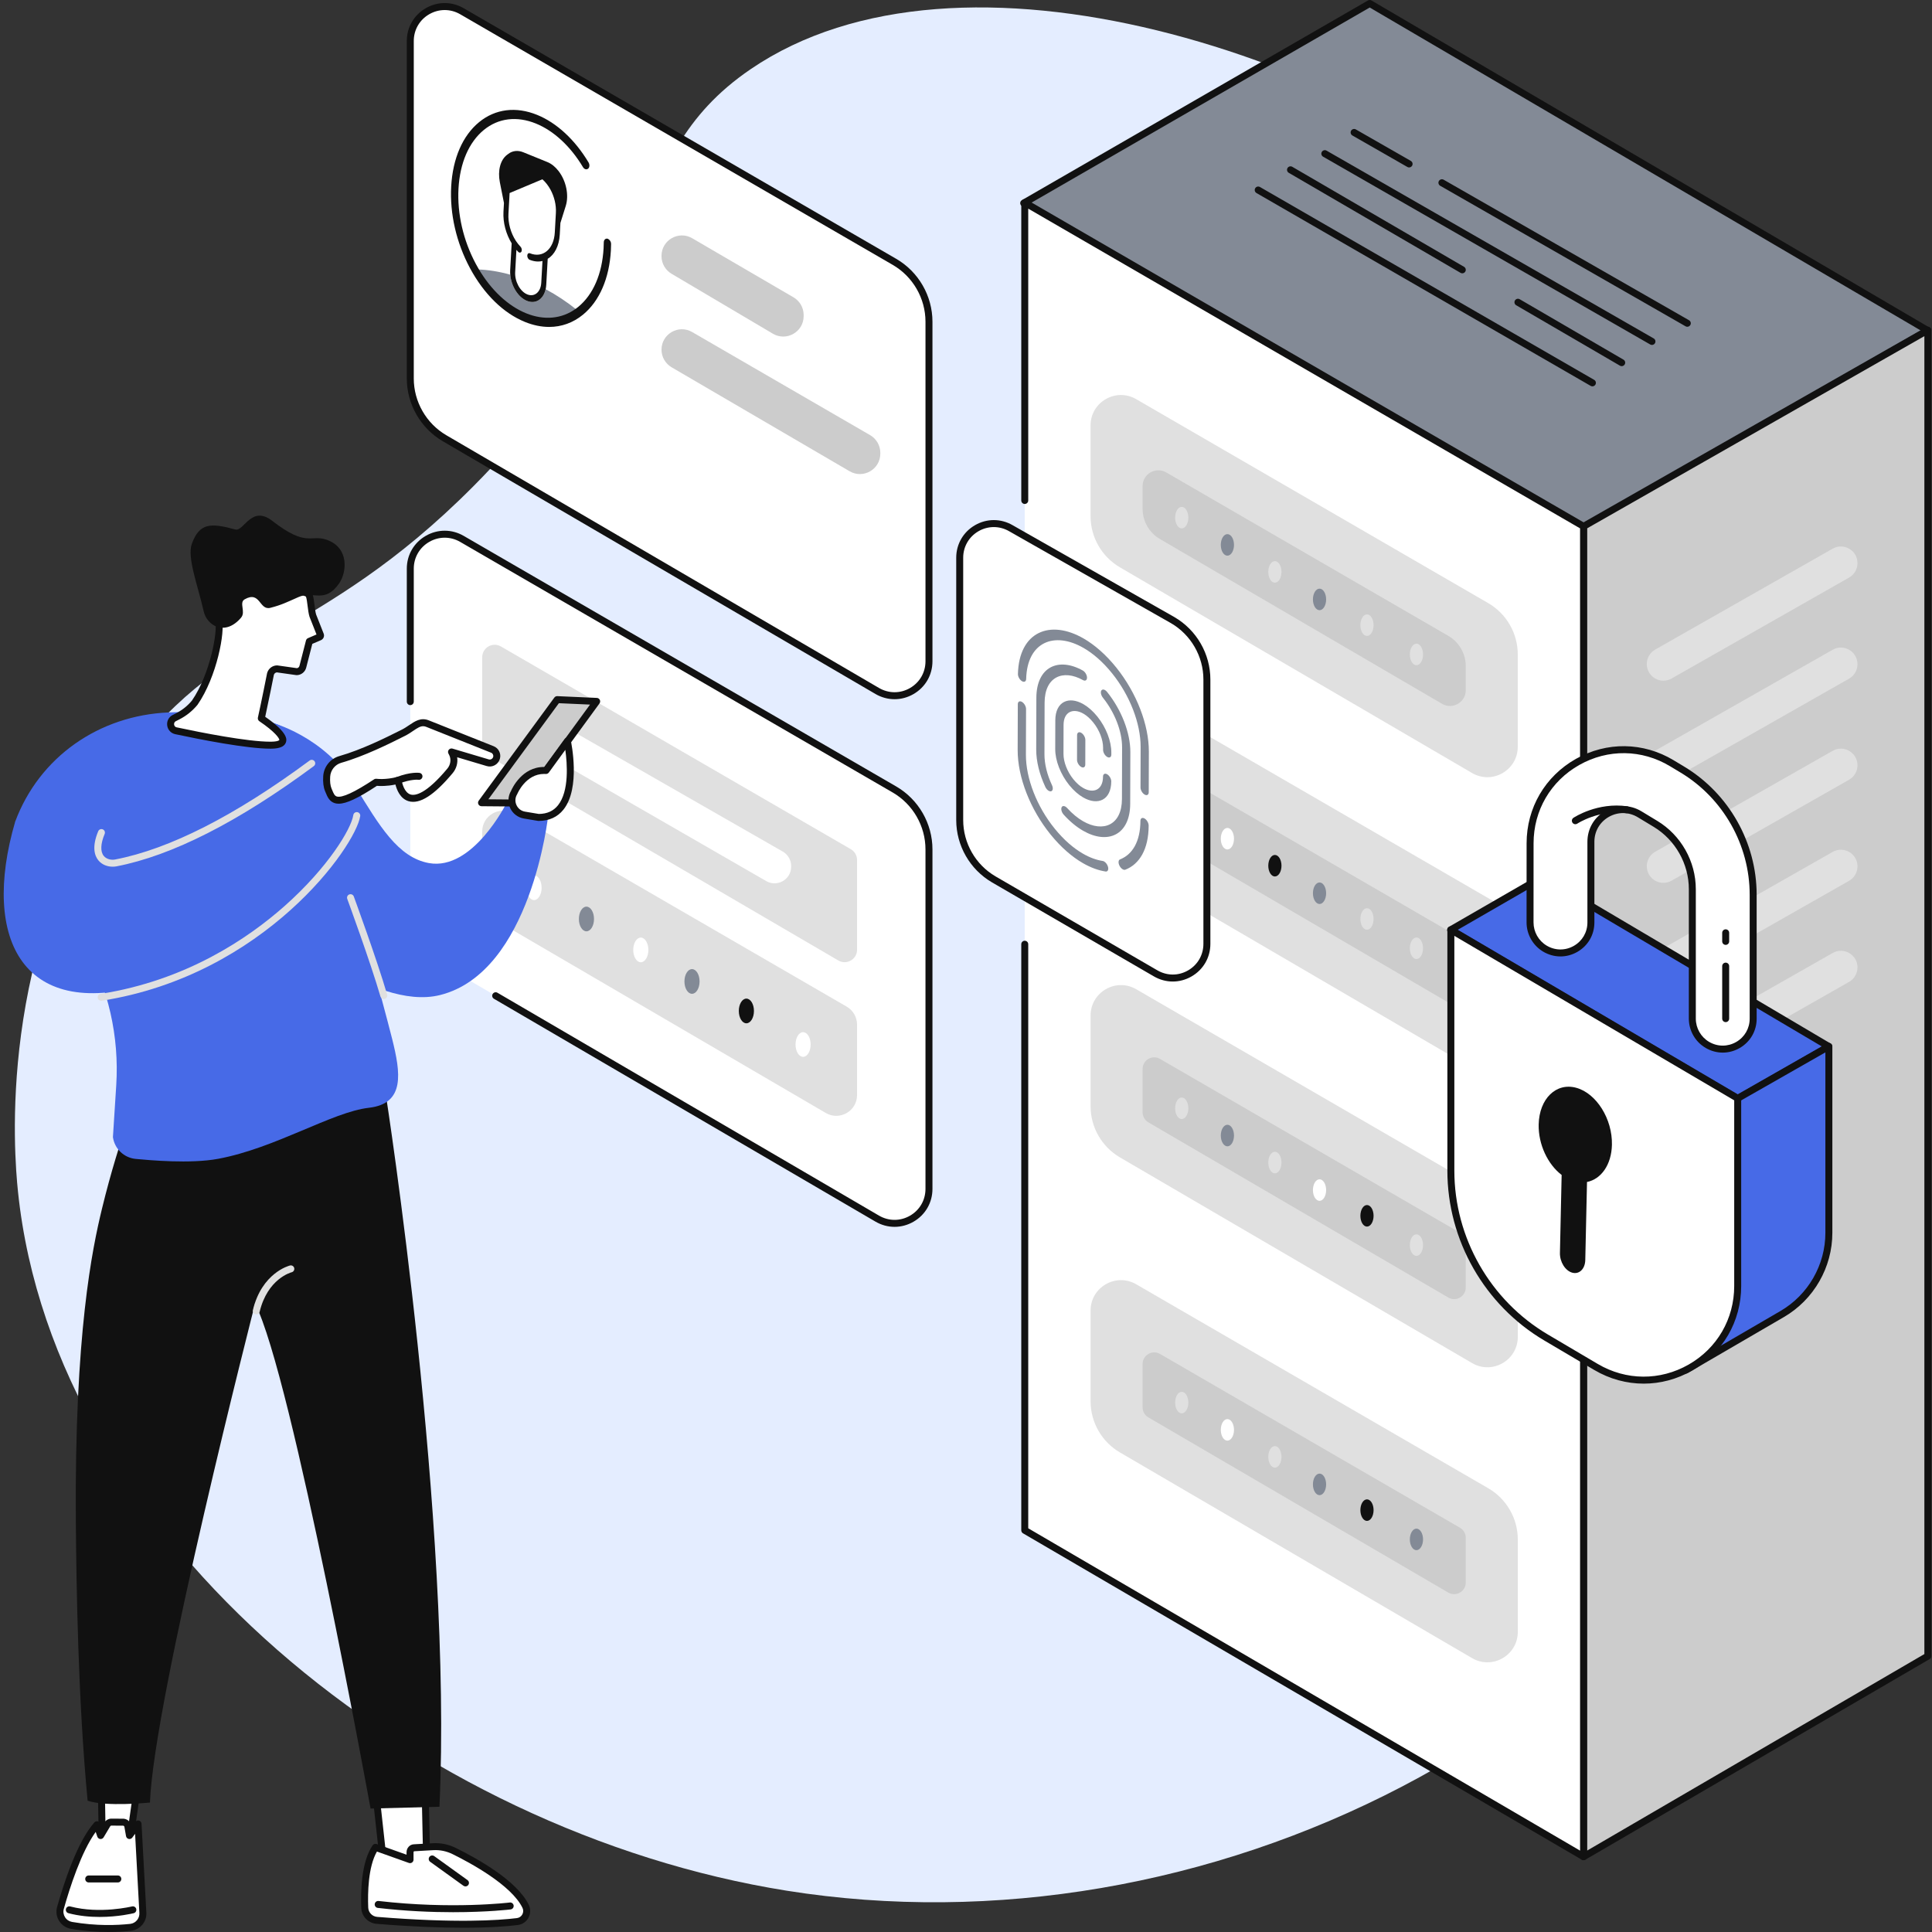 <?xml version="1.0" encoding="UTF-8"?> <svg xmlns="http://www.w3.org/2000/svg" width="260" height="260" viewBox="0 0 260 260" fill="none"><rect x="0" y="0" width="260" height="260" fill="#333333" stroke="none"/><g clip-path="url(#clip0_616_561)"><path d="M63.743 65.401C90.417 38.556 82.78 21.731 101.032 9.301C129.116 -9.824 181.53 6.631 212.453 32.937C250.327 65.156 269.868 123.987 247.608 177.208C223.902 233.886 161.53 263.31 105.874 254.442C56.173 246.524 7.316 207.354 2.421 160.375C1.89 155.282 -0.452 127.755 15.976 104.023C29.555 84.409 42.599 86.682 63.743 65.401Z" fill="#E4EDFF"></path><path d="M259.427 44.486L213.101 71.007L137.758 27.335L184.328 0.469L259.427 44.486Z" fill="#838A96"></path><path d="M138.7 27.337L213.108 70.465L258.495 44.481L184.33 1.012L138.7 27.337ZM213.106 71.476C213.025 71.476 212.942 71.455 212.87 71.414L137.527 27.742C137.382 27.657 137.293 27.503 137.293 27.335C137.293 27.167 137.382 27.013 137.527 26.93L184.098 0.063C184.243 -0.021 184.424 -0.021 184.569 0.065L259.668 44.082C259.813 44.167 259.9 44.321 259.9 44.489C259.9 44.657 259.809 44.812 259.664 44.895L213.338 71.414C213.266 71.455 213.185 71.476 213.106 71.476Z" fill="#111111"></path><path d="M213.113 249.866V70.834L259.448 44.429V222.866L213.113 249.866Z" fill="#CCCCCC"></path><path d="M213.578 71.108V249.05L258.974 222.596V45.236L213.578 71.108ZM213.111 250.336C213.03 250.336 212.949 250.315 212.876 250.274C212.729 250.19 212.641 250.035 212.641 249.867V70.835C212.641 70.665 212.731 70.511 212.878 70.426L259.211 44.022C259.356 43.939 259.535 43.939 259.68 44.024C259.825 44.106 259.913 44.263 259.913 44.428V222.866C259.913 223.034 259.825 223.188 259.68 223.272L213.346 250.273C213.273 250.315 213.192 250.336 213.111 250.336Z" fill="#111111"></path><path d="M213.109 249.866V70.832L137.906 27.261V205.94L213.109 249.866Z" fill="white"></path><path d="M213.109 250.337C213.026 250.337 212.945 250.315 212.871 250.273L137.669 206.346C137.526 206.262 137.438 206.107 137.438 205.94V127.07C137.438 126.81 137.647 126.6 137.906 126.6C138.166 126.6 138.376 126.81 138.376 127.07V205.671L212.639 249.049V71.105L138.376 28.078V67.353C138.376 67.611 138.166 67.821 137.906 67.821C137.647 67.821 137.438 67.611 137.438 67.353V27.263C137.438 27.095 137.528 26.94 137.673 26.857C137.817 26.773 137.997 26.773 138.141 26.857L213.343 70.428C213.488 70.513 213.577 70.668 213.577 70.835V249.867C213.577 250.036 213.488 250.19 213.341 250.274C213.269 250.315 213.188 250.337 213.109 250.337Z" fill="#111111"></path><path d="M204.254 100.495V88.069C204.254 85.222 202.737 82.59 200.275 81.164L152.902 53.716C150.174 52.137 146.762 54.104 146.762 57.256V69.459C146.762 72.295 148.266 74.919 150.716 76.35L198.1 104.028C200.827 105.62 204.254 103.654 204.254 100.495Z" fill="#E0E0E0"></path><path d="M153.766 65.413V68.475C153.766 70.148 154.652 71.696 156.097 72.539L194.064 94.716C195.478 95.541 197.254 94.522 197.254 92.884V89.643C197.254 87.964 196.36 86.412 194.906 85.57L156.948 63.578C155.535 62.759 153.766 63.779 153.766 65.413Z" fill="#CCCCCC"></path><path d="M158.145 69.66C158.145 68.859 158.542 68.211 159.032 68.211C159.523 68.211 159.921 68.859 159.921 69.66C159.921 70.461 159.523 71.111 159.032 71.111C158.542 71.111 158.145 70.461 158.145 69.66Z" fill="#E0E0E0"></path><path d="M164.289 73.331C164.289 72.529 164.686 71.881 165.177 71.881C165.667 71.881 166.066 72.529 166.066 73.331C166.066 74.131 165.667 74.78 165.177 74.78C164.686 74.78 164.289 74.131 164.289 73.331Z" fill="#838A96"></path><path d="M170.68 76.963C170.68 76.162 171.076 75.514 171.569 75.514C172.059 75.514 172.457 76.162 172.457 76.963C172.457 77.763 172.059 78.413 171.569 78.413C171.076 78.413 170.68 77.763 170.68 76.963Z" fill="#E0E0E0"></path><path d="M176.688 80.667C176.688 79.867 177.087 79.218 177.577 79.218C178.068 79.218 178.465 79.867 178.465 80.667C178.465 81.468 178.068 82.117 177.577 82.117C177.087 82.117 176.688 81.468 176.688 80.667Z" fill="#838A96"></path><path d="M183.074 84.132C183.074 83.33 183.471 82.682 183.963 82.682C184.452 82.682 184.85 83.33 184.85 84.132C184.85 84.932 184.452 85.581 183.963 85.581C183.471 85.581 183.074 84.932 183.074 84.132Z" fill="#E0E0E0"></path><path d="M189.73 88.073C189.73 87.272 190.128 86.622 190.618 86.622C191.11 86.622 191.507 87.272 191.507 88.073C191.507 88.873 191.11 89.522 190.618 89.522C190.128 89.522 189.73 88.873 189.73 88.073Z" fill="#E0E0E0"></path><path d="M204.258 140.2V125.531C204.258 124.072 203.481 122.724 202.219 121.992L152.906 93.421C150.179 91.842 146.766 93.809 146.766 96.96V111.396C146.766 112.85 147.536 114.194 148.793 114.929L198.105 143.733C200.832 145.324 204.258 143.358 204.258 140.2Z" fill="#E0E0E0"></path><path d="M153.766 104.152V109.985C153.766 110.539 154.059 111.054 154.54 111.334L194.901 134.909C195.943 135.518 197.254 134.768 197.254 133.559V127.536C197.254 126.979 196.957 126.462 196.475 126.182L156.113 102.799C155.07 102.194 153.766 102.946 153.766 104.152Z" fill="#CCCCCC"></path><path d="M164.289 112.869C164.289 112.069 164.687 111.42 165.178 111.42C165.668 111.42 166.066 112.069 166.066 112.869C166.066 113.67 165.668 114.319 165.178 114.319C164.687 114.319 164.289 113.67 164.289 112.869Z" fill="white"></path><path d="M170.68 116.504C170.68 115.703 171.077 115.054 171.568 115.054C172.06 115.054 172.457 115.703 172.457 116.504C172.457 117.304 172.06 117.953 171.568 117.953C171.077 117.953 170.68 117.304 170.68 116.504Z" fill="#111111"></path><path d="M176.688 120.206C176.688 119.405 177.087 118.757 177.577 118.757C178.068 118.757 178.465 119.405 178.465 120.206C178.465 121.007 178.068 121.656 177.577 121.656C177.087 121.656 176.688 121.007 176.688 120.206Z" fill="#838A96"></path><path d="M183.074 123.671C183.074 122.871 183.471 122.221 183.963 122.221C184.452 122.221 184.85 122.871 184.85 123.671C184.85 124.472 184.452 125.12 183.963 125.12C183.471 125.12 183.074 124.472 183.074 123.671Z" fill="#E0E0E0"></path><path d="M189.73 127.612C189.73 126.812 190.128 126.162 190.618 126.162C191.11 126.162 191.507 126.812 191.507 127.612C191.507 128.412 191.11 129.062 190.618 129.062C190.128 129.062 189.73 128.412 189.73 127.612Z" fill="#E0E0E0"></path><path d="M204.258 179.906V167.479C204.258 164.632 202.741 162 200.278 160.573L152.906 133.126C150.179 131.546 146.766 133.514 146.766 136.665V148.868C146.766 151.705 148.269 154.328 150.721 155.759L198.105 183.437C200.832 185.03 204.258 183.064 204.258 179.906Z" fill="#E0E0E0"></path><path d="M153.766 143.857V149.689C153.766 150.245 154.059 150.76 154.54 151.039L194.901 174.614C195.943 175.225 197.254 174.472 197.254 173.264V167.242C197.254 166.684 196.957 166.167 196.475 165.888L156.113 142.504C155.07 141.899 153.766 142.653 153.766 143.857Z" fill="#CCCCCC"></path><path d="M158.145 149.147C158.145 148.347 158.542 147.698 159.033 147.698C159.524 147.698 159.922 148.347 159.922 149.147C159.922 149.948 159.524 150.598 159.033 150.598C158.542 150.598 158.145 149.948 158.145 149.147Z" fill="#E0E0E0"></path><path d="M164.289 152.816C164.289 152.016 164.687 151.366 165.178 151.366C165.668 151.366 166.066 152.016 166.066 152.816C166.066 153.616 165.668 154.267 165.178 154.267C164.687 154.267 164.289 153.616 164.289 152.816Z" fill="#838A96"></path><path d="M170.68 156.452C170.68 155.651 171.077 155.002 171.568 155.002C172.06 155.002 172.457 155.651 172.457 156.452C172.457 157.252 172.06 157.901 171.568 157.901C171.077 157.901 170.68 157.252 170.68 156.452Z" fill="#E0E0E0"></path><path d="M176.688 160.154C176.688 159.353 177.087 158.704 177.577 158.704C178.068 158.704 178.465 159.353 178.465 160.154C178.465 160.955 178.068 161.603 177.577 161.603C177.087 161.603 176.688 160.955 176.688 160.154Z" fill="white"></path><path d="M183.074 163.617C183.074 162.818 183.471 162.168 183.963 162.168C184.452 162.168 184.85 162.818 184.85 163.617C184.85 164.419 184.452 165.069 183.963 165.069C183.471 165.069 183.074 164.419 183.074 163.617Z" fill="#111111"></path><path d="M189.73 167.559C189.73 166.758 190.128 166.11 190.618 166.11C191.11 166.11 191.507 166.758 191.507 167.559C191.507 168.36 191.11 169.009 190.618 169.009C190.128 169.009 189.73 168.36 189.73 167.559Z" fill="#E0E0E0"></path><path d="M204.258 219.612V207.184C204.258 204.338 202.741 201.706 200.278 200.279L152.906 172.832C150.179 171.252 146.766 173.22 146.766 176.37V188.574C146.766 191.41 148.269 194.034 150.721 195.465L198.105 223.142C200.832 224.735 204.258 222.769 204.258 219.612Z" fill="#E0E0E0"></path><path d="M153.766 183.562V189.394C153.766 189.951 154.059 190.465 154.54 190.744L194.901 214.321C195.943 214.93 197.254 214.177 197.254 212.969V206.947C197.254 206.389 196.957 205.874 196.475 205.594L156.113 182.209C155.07 181.605 153.766 182.357 153.766 183.562Z" fill="#CCCCCC"></path><path d="M158.145 188.756C158.145 187.955 158.542 187.306 159.033 187.306C159.524 187.306 159.922 187.955 159.922 188.756C159.922 189.557 159.524 190.205 159.033 190.205C158.542 190.205 158.145 189.557 158.145 188.756Z" fill="#E0E0E0"></path><path d="M164.289 192.424C164.289 191.624 164.687 190.975 165.178 190.975C165.668 190.975 166.066 191.624 166.066 192.424C166.066 193.225 165.668 193.874 165.178 193.874C164.687 193.874 164.289 193.225 164.289 192.424Z" fill="white"></path><path d="M170.68 196.059C170.68 195.258 171.077 194.609 171.568 194.609C172.06 194.609 172.457 195.258 172.457 196.059C172.457 196.859 172.06 197.508 171.568 197.508C171.077 197.508 170.68 196.859 170.68 196.059Z" fill="#E0E0E0"></path><path d="M176.688 199.761C176.688 198.96 177.087 198.312 177.577 198.312C178.068 198.312 178.465 198.96 178.465 199.761C178.465 200.562 178.068 201.211 177.577 201.211C177.087 201.211 176.688 200.562 176.688 199.761Z" fill="#838A96"></path><path d="M183.074 203.226C183.074 202.426 183.471 201.777 183.963 201.777C184.452 201.777 184.85 202.426 184.85 203.226C184.85 204.027 184.452 204.676 183.963 204.676C183.471 204.676 183.074 204.027 183.074 203.226Z" fill="#111111"></path><path d="M189.73 207.166C189.73 206.365 190.128 205.717 190.618 205.717C191.11 205.717 191.507 206.365 191.507 207.166C191.507 207.967 191.11 208.616 190.618 208.616C190.128 208.616 189.73 207.967 189.73 207.166Z" fill="#838A96"></path><path d="M246.632 128.249L222.746 141.831C222.047 142.229 221.617 142.97 221.617 143.775V143.778C221.617 145.491 223.468 146.569 224.957 145.72L248.844 132.136C249.541 131.739 249.973 130.996 249.973 130.193C249.973 128.478 248.122 127.402 246.632 128.249Z" fill="#E0E0E0"></path><path d="M246.632 114.646L222.746 128.228C222.047 128.626 221.617 129.367 221.617 130.172V130.174C221.617 131.889 223.468 132.965 224.957 132.118L248.844 118.534C249.541 118.135 249.973 117.394 249.973 116.589C249.973 114.877 248.122 113.799 246.632 114.646Z" fill="#E0E0E0"></path><path d="M246.632 101.044L222.746 114.626C222.047 115.023 221.617 115.766 221.617 116.569V116.571C221.617 118.286 223.468 119.363 224.957 118.514L248.844 104.931C249.541 104.532 249.973 103.791 249.973 102.988C249.973 101.274 248.122 100.197 246.632 101.044Z" fill="#E0E0E0"></path><path d="M246.632 87.441L222.746 101.022C222.047 101.419 221.617 102.162 221.617 102.966C221.617 104.682 223.466 105.759 224.957 104.911L248.842 91.329C249.541 90.932 249.973 90.189 249.973 89.386V89.384C249.973 87.668 248.122 86.592 246.632 87.441Z" fill="#E0E0E0"></path><path d="M246.632 73.838L222.746 87.419C222.047 87.817 221.617 88.56 221.617 89.363V89.366C221.617 91.08 223.468 92.157 224.957 91.31L248.844 77.725C249.541 77.328 249.973 76.585 249.973 75.781C249.973 74.068 248.122 72.991 246.632 73.838Z" fill="#E0E0E0"></path><path d="M227.069 43.975C226.989 43.975 226.909 43.954 226.836 43.912L193.814 25C193.59 24.87 193.511 24.583 193.64 24.359C193.77 24.135 194.057 24.056 194.281 24.185L227.302 43.097C227.528 43.227 227.606 43.514 227.476 43.738C227.391 43.889 227.231 43.975 227.069 43.975Z" fill="#111111"></path><path d="M189.631 22.533C189.551 22.533 189.471 22.514 189.398 22.471L181.998 18.233C181.773 18.103 181.695 17.817 181.823 17.592C181.951 17.368 182.24 17.29 182.464 17.418L189.864 21.656C190.088 21.786 190.166 22.073 190.038 22.297C189.951 22.448 189.793 22.533 189.631 22.533Z" fill="#111111"></path><path d="M222.313 46.42C222.232 46.42 222.153 46.401 222.079 46.359L178.056 21.086C177.832 20.957 177.753 20.67 177.883 20.445C178.012 20.221 178.299 20.143 178.523 20.272L222.548 45.545C222.771 45.673 222.849 45.96 222.72 46.186C222.634 46.337 222.475 46.42 222.313 46.42Z" fill="#111111"></path><path d="M218.241 49.275C218.161 49.275 218.079 49.254 218.005 49.211L204.042 41.08C203.819 40.95 203.742 40.662 203.873 40.439C204.004 40.214 204.291 40.139 204.514 40.268L218.479 48.4C218.702 48.529 218.777 48.818 218.647 49.041C218.561 49.192 218.403 49.275 218.241 49.275Z" fill="#111111"></path><path d="M196.787 36.782C196.707 36.782 196.626 36.762 196.553 36.719L173.437 23.257C173.213 23.128 173.136 22.84 173.267 22.616C173.398 22.392 173.685 22.317 173.909 22.446L197.025 35.907C197.249 36.038 197.324 36.325 197.195 36.549C197.105 36.699 196.95 36.782 196.787 36.782Z" fill="#111111"></path><path d="M214.297 51.992C214.218 51.992 214.138 51.972 214.064 51.929L169.09 25.977C168.866 25.847 168.789 25.56 168.918 25.336C169.048 25.111 169.334 25.035 169.559 25.165L214.533 51.117C214.758 51.245 214.834 51.533 214.706 51.758C214.62 51.908 214.46 51.992 214.297 51.992Z" fill="#111111"></path><path d="M106.731 98.342L62.166 72.521C59.08 70.733 55.215 72.961 55.215 76.528V121.938C55.215 125.253 56.974 128.319 59.837 129.991L118.052 163.994C121.137 165.797 125.017 163.57 125.017 159.996V114.31C125.017 110.983 123.245 107.909 120.367 106.241L106.731 98.342Z" fill="white"></path><path d="M120.387 165.104C119.502 165.104 118.618 164.869 117.814 164.399L66.471 134.409C66.247 134.279 66.171 133.99 66.302 133.767C66.433 133.543 66.72 133.467 66.944 133.599L118.289 163.589C119.59 164.35 121.15 164.357 122.458 163.606C123.767 162.855 124.547 161.505 124.547 159.996V114.31C124.547 111.162 122.855 108.227 120.132 106.648L61.931 72.928C60.629 72.174 59.073 72.171 57.768 72.923C56.463 73.675 55.684 75.024 55.684 76.529V94.422C55.684 94.681 55.474 94.893 55.215 94.893C54.956 94.893 54.746 94.681 54.746 94.422V76.529C54.746 74.683 55.701 73.032 57.299 72.111C58.898 71.189 60.806 71.191 62.402 72.116L120.603 105.835C123.616 107.582 125.486 110.829 125.486 114.31V159.996C125.486 161.846 124.53 163.498 122.925 164.419C122.128 164.876 121.258 165.104 120.387 165.104Z" fill="#111111"></path><path d="M115.339 127.81V115.733C115.339 115.135 115.02 114.583 114.503 114.283L67.41 86.997C66.293 86.351 64.894 87.156 64.894 88.448V100.303C64.894 100.899 65.211 101.448 65.725 101.749L112.818 129.257C113.935 129.91 115.339 129.103 115.339 127.81Z" fill="#E0E0E0"></path><path d="M106.469 116.64V116.542C106.469 115.741 106.04 115.002 105.346 114.604L77.039 98.388C75.55 97.535 73.695 98.609 73.695 100.325C73.695 101.125 74.122 101.861 74.814 102.26L103.12 118.575C104.609 119.432 106.469 118.358 106.469 116.64Z" fill="white"></path><path d="M115.339 147.366V137.887C115.339 136.89 114.807 135.967 113.944 135.468L69.093 109.482C67.229 108.402 64.894 109.746 64.894 111.901V121.167C64.894 122.161 65.422 123.081 66.281 123.582L111.133 149.781C112.997 150.869 115.339 149.525 115.339 147.366Z" fill="#E0E0E0"></path><path d="M70.852 119.468C70.852 118.549 71.308 117.805 71.87 117.805C72.432 117.805 72.888 118.549 72.888 119.468C72.888 120.385 72.432 121.129 71.87 121.129C71.308 121.129 70.852 120.385 70.852 119.468Z" fill="white"></path><path d="M77.902 123.672C77.902 122.754 78.358 122.011 78.921 122.011C79.483 122.011 79.939 122.754 79.939 123.672C79.939 124.589 79.483 125.333 78.921 125.333C78.358 125.333 77.902 124.589 77.902 123.672Z" fill="#838A96"></path><path d="M85.219 127.837C85.219 126.92 85.674 126.176 86.237 126.176C86.799 126.176 87.255 126.92 87.255 127.837C87.255 128.754 86.799 129.498 86.237 129.498C85.674 129.498 85.219 128.754 85.219 127.837Z" fill="white"></path><path d="M92.109 132.08C92.109 131.162 92.565 130.418 93.127 130.418C93.69 130.418 94.146 131.162 94.146 132.08C94.146 132.997 93.69 133.741 93.127 133.741C92.565 133.741 92.109 132.997 92.109 132.08Z" fill="#838A96"></path><path d="M99.426 136.049C99.426 135.132 99.882 134.388 100.445 134.388C101.007 134.388 101.463 135.132 101.463 136.049C101.463 136.968 101.007 137.712 100.445 137.712C99.882 137.712 99.426 136.968 99.426 136.049Z" fill="#111111"></path><path d="M107.059 140.565C107.059 139.648 107.514 138.904 108.077 138.904C108.639 138.904 109.094 139.648 109.094 140.565C109.094 141.483 108.639 142.226 108.077 142.226C107.514 142.226 107.059 141.483 107.059 140.565Z" fill="white"></path><path d="M162.414 127.022V91.448C162.414 88.151 160.658 85.103 157.804 83.45L136.042 71.087C132.98 69.314 129.148 71.522 129.148 75.06V110.359C129.148 113.646 130.893 116.685 133.732 118.342L155.509 130.985C158.57 132.772 162.414 130.564 162.414 127.022Z" fill="white"></path><path d="M133.742 70.931C133.034 70.931 132.328 71.116 131.684 71.488C130.393 72.233 129.622 73.568 129.622 75.058V110.359C129.622 113.466 131.288 116.369 133.969 117.937L155.748 130.578C157.04 131.335 158.584 131.341 159.879 130.596C161.176 129.853 161.949 128.516 161.949 127.021V91.448C161.949 88.329 160.272 85.419 157.572 83.855L135.813 71.495C135.165 71.119 134.453 70.931 133.742 70.931ZM157.828 132.09C156.951 132.09 156.073 131.856 155.275 131.392L133.499 118.747C130.527 117.013 128.684 113.798 128.684 110.359V75.058C128.684 73.228 129.629 71.588 131.217 70.675C132.804 69.761 134.695 69.764 136.278 70.681L158.039 83.042C161.03 84.775 162.887 87.996 162.887 91.448V127.021C162.887 128.856 161.938 130.497 160.346 131.409C159.556 131.862 158.692 132.09 157.828 132.09Z" fill="#111111"></path><path d="M137.528 94.456C137.833 94.632 138.082 95.061 138.082 95.413L138.063 101.572C138.055 104.757 139.534 108.556 141.94 111.519C143.173 113.038 144.466 114.147 145.729 114.877C146.648 115.408 147.551 115.736 148.4 115.865C148.462 115.875 148.528 115.899 148.591 115.936C148.816 116.065 149.027 116.346 149.11 116.651C149.216 117.045 149.067 117.326 148.782 117.283C147.814 117.135 146.78 116.762 145.727 116.153C144.276 115.315 142.785 114.035 141.388 112.311C138.637 108.921 136.943 104.576 136.953 100.931L136.972 94.772C136.972 94.421 137.22 94.279 137.528 94.456Z" fill="#838A96"></path><path d="M154.029 110.149C154.336 110.325 154.581 110.755 154.581 111.106C154.579 112.705 154.263 114.009 153.714 115.003C153.163 115.993 152.381 116.677 151.441 117.04C151.337 117.081 151.211 117.057 151.085 116.984C150.927 116.893 150.768 116.724 150.659 116.509C150.464 116.129 150.496 115.741 150.73 115.652C151.552 115.332 152.235 114.738 152.715 113.872C153.193 113.008 153.468 111.876 153.473 110.466C153.474 110.115 153.722 109.972 154.029 110.149Z" fill="#838A96"></path><path d="M145.807 94.77C146.439 95.135 147.09 95.7 147.692 96.449C148.852 97.896 149.563 99.736 149.559 101.281L149.558 101.548C149.556 101.901 149.308 102.042 149.001 101.864C148.694 101.688 148.449 101.261 148.449 100.907L148.45 100.64C148.453 99.551 147.951 98.251 147.133 97.233C146.697 96.689 146.246 96.302 145.803 96.043C145.111 95.644 144.44 95.579 143.944 95.837C143.45 96.097 143.132 96.666 143.129 97.569L143.119 101.445C143.115 102.544 143.626 103.855 144.457 104.88C144.886 105.408 145.328 105.788 145.764 106.039C146.457 106.438 147.129 106.505 147.624 106.247C148.117 105.984 148.435 105.415 148.439 104.518C148.44 104.164 148.689 104.022 148.994 104.198C149.302 104.376 149.548 104.803 149.548 105.156C149.546 106.411 149.088 107.248 148.388 107.61C147.689 107.973 146.751 107.885 145.76 107.313C145.131 106.949 144.498 106.399 143.905 105.672C142.729 104.219 142.004 102.363 142.008 100.804L142.019 96.928C142.023 95.673 142.482 94.837 143.181 94.475C143.88 94.108 144.817 94.199 145.807 94.77Z" fill="#838A96"></path><path d="M145.723 90.238C146.035 90.418 146.282 90.84 146.285 91.191C146.289 91.547 146.044 91.695 145.737 91.523C144.395 90.773 143.103 90.664 142.149 91.177C141.198 91.692 140.585 92.814 140.578 94.554L140.558 101.508C140.555 102.814 140.92 104.27 141.57 105.662C141.753 106.052 141.701 106.423 141.452 106.488C141.353 106.515 141.238 106.489 141.123 106.423C140.954 106.325 140.787 106.139 140.679 105.907C139.888 104.219 139.445 102.452 139.449 100.868L139.469 93.914C139.473 91.823 140.226 90.437 141.38 89.815C142.534 89.195 144.087 89.324 145.723 90.238Z" fill="#838A96"></path><path d="M148.708 92.868C148.802 92.923 148.898 93.006 148.985 93.115C150.93 95.538 152.124 98.628 152.117 101.215L152.097 108.169C152.091 110.28 151.326 111.674 150.153 112.284C148.981 112.898 147.401 112.744 145.745 111.79C144.881 111.292 143.996 110.572 143.147 109.633C142.868 109.324 142.747 108.879 142.876 108.63C142.968 108.45 143.17 108.427 143.381 108.549C143.458 108.595 143.536 108.659 143.611 108.741C144.316 109.518 145.038 110.104 145.749 110.514C147.107 111.299 148.418 111.428 149.388 110.922C150.356 110.412 150.981 109.283 150.987 107.529L151.006 100.575C151.012 98.44 150.03 95.895 148.427 93.896C148.161 93.565 148.072 93.124 148.227 92.909C148.33 92.764 148.518 92.757 148.708 92.868Z" fill="#838A96"></path><path d="M145.837 85.931C147.312 86.783 148.83 88.095 150.245 89.861C152.955 93.242 154.618 97.541 154.608 101.151L154.592 106.611C154.591 106.962 154.342 107.106 154.037 106.929C153.729 106.752 153.482 106.322 153.484 105.971L153.499 100.511C153.508 97.357 152.054 93.597 149.685 90.642C148.437 89.086 147.119 87.948 145.833 87.206C143.858 86.063 141.95 85.86 140.526 86.567C139.102 87.278 138.161 88.88 138.096 91.376C138.087 91.716 137.839 91.847 137.539 91.675C137.22 91.481 136.979 91.049 136.989 90.701C137.058 87.861 138.143 86.005 139.77 85.2C141.398 84.392 143.569 84.621 145.837 85.931Z" fill="#838A96"></path><path d="M145.508 98.617C145.813 98.795 146.061 99.222 146.061 99.576L146.052 102.891C146.05 103.244 145.8 103.383 145.495 103.207C145.187 103.03 144.94 102.602 144.941 102.249L144.95 98.935C144.951 98.582 145.2 98.44 145.508 98.617Z" fill="#838A96"></path><path d="M125.018 88.987V43.301C125.018 39.975 123.244 36.901 120.367 35.233L62.166 1.513C59.08 -0.276 55.215 1.951 55.215 5.519V50.929C55.215 54.244 56.974 57.309 59.837 58.981L118.051 92.985C121.138 94.789 125.018 92.563 125.018 88.987Z" fill="white"></path><path d="M59.846 1.352C59.132 1.352 58.419 1.539 57.768 1.914C56.463 2.666 55.684 4.015 55.684 5.52V50.931C55.684 54.066 57.366 56.996 60.074 58.577L118.289 92.582C119.591 93.341 121.151 93.349 122.458 92.597C123.767 91.845 124.548 90.496 124.548 88.989V43.301C124.548 40.154 122.856 37.217 120.131 35.64L61.931 1.919C61.279 1.541 60.562 1.352 59.846 1.352ZM120.387 94.097C119.503 94.097 118.618 93.861 117.815 93.392L59.6 59.387C56.606 57.638 54.746 54.398 54.746 50.931V5.52C54.746 3.674 55.701 2.023 57.299 1.102C58.898 0.18 60.806 0.182 62.402 1.107L120.603 34.828C123.615 36.573 125.486 39.821 125.486 43.301V88.989C125.486 90.837 124.53 92.489 122.925 93.411C122.129 93.867 121.257 94.097 120.387 94.097Z" fill="#111111"></path><path d="M108.151 42.545V42.386C108.151 41.406 107.628 40.501 106.782 40.009L93.145 32.057C91.315 30.996 89.023 32.316 89.023 34.432V34.478C89.023 35.454 89.542 36.356 90.384 36.849L104.021 44.915C105.851 45.985 108.151 44.664 108.151 42.545Z" fill="#CCCCCC"></path><path d="M118.469 61.05V60.936C118.469 59.958 117.947 59.052 117.099 58.56L93.145 44.683C91.315 43.622 89.023 44.942 89.023 47.058C89.023 48.033 89.542 48.936 90.384 49.429L114.338 63.42C116.169 64.489 118.469 63.169 118.469 61.05Z" fill="#CCCCCC"></path><path d="M68.671 36.969C68.807 38.513 69.731 40.011 70.911 40.49C72.089 40.969 73.132 40.277 73.433 38.918C74.904 39.707 76.299 40.636 77.589 41.669C75.577 43.132 73.131 43.273 70.746 42.307C68.357 41.334 66.034 39.254 64.273 36.263C65.658 36.303 67.135 36.532 68.671 36.969Z" fill="#838A96"></path><path d="M81.827 32.144L81.797 32.131C81.672 32.09 81.548 32.11 81.447 32.183C81.325 32.272 81.255 32.428 81.254 32.613C81.251 32.881 81.243 33.147 81.228 33.413C81.037 36.85 79.827 39.649 77.822 41.294C77.715 41.38 77.608 41.463 77.5 41.542C75.602 42.92 73.225 43.142 70.808 42.162C68.367 41.168 66.095 39.045 64.41 36.183C64.284 35.967 64.159 35.746 64.038 35.52C62.344 32.365 61.514 28.761 61.702 25.372C61.893 21.935 63.103 19.136 65.109 17.492C67.063 15.89 69.553 15.583 72.123 16.627C74.524 17.601 76.772 19.683 78.451 22.487C78.526 22.613 78.63 22.708 78.743 22.755C78.896 22.816 79.057 22.787 79.176 22.672C79.356 22.489 79.368 22.14 79.203 21.858C77.372 18.8 74.917 16.53 72.289 15.462C69.433 14.303 66.658 14.65 64.475 16.438C62.261 18.25 60.928 21.32 60.72 25.083C60.514 28.757 61.413 32.663 63.25 36.086C65.126 39.579 67.751 42.149 70.641 43.323C71.751 43.773 72.847 43.997 73.901 43.997C75.564 43.997 77.121 43.442 78.456 42.347C80.668 40.533 82.001 37.463 82.21 33.701C82.226 33.402 82.235 33.118 82.237 32.834C82.241 32.55 82.088 32.293 81.827 32.144Z" fill="#111111"></path><path d="M74.809 28.647L74.662 31.293C74.599 32.415 74.195 33.287 73.59 33.792C72.982 34.298 72.181 34.435 71.318 34.086C71.133 34.012 70.972 34.145 70.959 34.386C70.945 34.625 71.085 34.883 71.27 34.958C71.883 35.207 72.473 35.252 73.004 35.124L72.841 38.044C72.806 38.678 72.58 39.166 72.237 39.453C71.897 39.737 71.444 39.816 70.958 39.619C70.473 39.422 70.049 38.987 69.754 38.444C69.458 37.898 69.294 37.252 69.33 36.619L69.496 33.627C69.571 33.715 69.648 33.797 69.727 33.879C69.77 33.926 69.817 33.958 69.864 33.977C69.99 34.028 70.116 33.982 70.181 33.845C70.271 33.657 70.211 33.368 70.048 33.199C69.836 32.98 69.639 32.735 69.461 32.469C69.444 32.438 69.425 32.408 69.403 32.381C68.741 31.351 68.354 30.032 68.426 28.76L68.581 25.979L72.99 24.127C73.415 24.499 73.787 24.98 74.082 25.522C74.587 26.454 74.869 27.566 74.809 28.647ZM75.178 23.03C74.737 22.456 74.21 22.029 73.661 21.807L70.425 20.492C69.704 20.199 68.988 20.273 68.422 20.696L68.233 20.839C67.337 21.515 66.956 22.966 67.268 24.529L67.82 27.31L67.755 28.487C67.672 29.977 68.106 31.52 68.858 32.749L68.658 36.346C68.647 36.552 68.651 36.76 68.669 36.968C68.805 38.513 69.729 40.01 70.909 40.489C72.087 40.968 73.13 40.276 73.432 38.918C73.474 38.73 73.501 38.529 73.513 38.317L73.707 34.831C74.618 34.278 75.245 33.116 75.331 31.564L75.418 30.002L76.137 27.712C76.589 26.271 76.198 24.361 75.178 23.03Z" fill="#111111"></path><path d="M246.118 140.833L233.853 147.856L195.215 125.143L207.545 118.03L246.118 140.833Z" fill="#476AE7"></path><path d="M196.143 125.148L233.853 147.314L245.181 140.829L207.538 118.574L196.143 125.148ZM233.849 148.326C233.768 148.326 233.685 148.304 233.611 148.261L194.973 125.55C194.829 125.463 194.742 125.308 194.742 125.143C194.742 124.975 194.832 124.82 194.976 124.738L207.306 117.624C207.454 117.539 207.634 117.541 207.78 117.627L246.353 140.431C246.497 140.516 246.586 140.671 246.584 140.838C246.582 141.005 246.494 141.159 246.348 141.242L234.083 148.263C234.011 148.304 233.93 148.326 233.849 148.326Z" fill="#111111"></path><path d="M226.879 184.378L233.854 147.81L246.123 140.82V165.908C246.123 170.408 243.73 174.569 239.844 176.835L226.879 184.378Z" fill="#476AE7"></path><path d="M234.273 148.111L227.534 183.455L239.606 176.429C243.335 174.255 245.652 170.225 245.652 165.907V141.625L234.273 148.111ZM226.878 184.847C226.783 184.847 226.687 184.817 226.606 184.76C226.459 184.654 226.383 184.47 226.419 184.289L233.392 147.722C233.418 147.587 233.5 147.47 233.621 147.402L245.888 140.41C246.034 140.328 246.212 140.329 246.358 140.413C246.5 140.497 246.59 140.652 246.59 140.819V165.907C246.59 170.557 244.095 174.898 240.078 177.239L227.116 184.783C227.042 184.826 226.961 184.847 226.878 184.847Z" fill="#111111"></path><path d="M233.852 173.068V147.81L195.25 125.124V157.549C195.25 166.773 200.124 175.311 208.068 179.998L214.778 183.958C223.209 188.934 233.852 182.856 233.852 173.068Z" fill="white"></path><path d="M195.72 125.944V157.548C195.72 166.565 200.542 175.012 208.307 179.593L215.017 183.554C218.83 185.803 223.4 185.835 227.244 183.641C231.087 181.446 233.382 177.493 233.382 173.067V148.078L195.72 125.944ZM221.204 186.204C218.912 186.204 216.62 185.59 214.541 184.362L207.829 180.401C199.781 175.652 194.781 166.896 194.781 157.548V125.123C194.781 124.955 194.871 124.8 195.018 124.716C195.164 124.633 195.344 124.633 195.487 124.719L234.089 147.405C234.233 147.49 234.321 147.644 234.321 147.81V173.067C234.321 177.834 231.848 182.092 227.709 184.455C225.667 185.622 223.434 186.204 221.204 186.204Z" fill="#111111"></path><path d="M212.134 146.392C214.848 147.144 217.003 150.593 216.926 154.058C216.867 156.755 215.466 158.692 213.572 159.065L213.34 169.562C213.314 170.767 212.528 171.533 211.585 171.271C210.645 171.01 209.902 169.822 209.929 168.617L210.159 158.12C208.305 156.707 207.008 154.024 207.068 151.325C207.143 147.861 209.424 145.641 212.134 146.392Z" fill="#111111"></path><path d="M226.423 103.574L224.99 102.711C216.604 97.662 205.917 103.698 205.914 113.488L205.91 124.14C205.908 125.584 206.67 126.923 207.913 127.661C210.642 129.283 214.098 127.317 214.098 124.142V113.278C214.098 109.914 217.773 107.84 220.654 109.581L222.788 110.87C225.866 112.732 227.747 116.067 227.747 119.662V137.084C227.747 138.542 228.523 139.889 229.782 140.623C232.514 142.21 235.937 140.241 235.937 137.082L235.933 120.399C235.933 113.511 232.324 107.127 226.423 103.574Z" fill="white"></path><path d="M218.419 108.481C219.272 108.481 220.124 108.713 220.895 109.179L223.03 110.471C226.228 112.403 228.215 115.926 228.215 119.663V137.085C228.215 138.371 228.906 139.572 230.017 140.218C231.153 140.878 232.508 140.881 233.648 140.226C234.786 139.572 235.465 138.396 235.465 137.083L235.464 120.4C235.462 113.717 231.903 107.424 226.178 103.977L224.745 103.114C220.953 100.832 216.39 100.769 212.536 102.945C208.683 105.123 206.383 109.063 206.381 113.488L206.376 124.14C206.376 125.414 207.055 126.61 208.15 127.26C209.285 127.934 210.648 127.946 211.795 127.293C212.942 126.639 213.627 125.463 213.627 124.144V113.279C213.627 111.527 214.538 109.968 216.064 109.108C216.806 108.689 217.614 108.481 218.419 108.481ZM231.84 141.656C231.052 141.656 230.263 141.446 229.546 141.028C228.146 140.215 227.277 138.703 227.277 137.085V119.663C227.277 116.253 225.465 113.038 222.543 111.272L220.411 109.984C219.204 109.254 217.752 109.233 216.523 109.925C215.296 110.617 214.566 111.87 214.566 113.279V124.144C214.566 125.803 213.703 127.286 212.258 128.108C210.816 128.93 209.101 128.914 207.671 128.066C206.293 127.248 205.438 125.743 205.438 124.14L205.443 113.488C205.444 108.722 207.925 104.474 212.075 102.128C216.227 99.784 221.146 99.852 225.23 102.311L226.663 103.173C232.668 106.789 236.4 113.389 236.402 120.4L236.404 137.083C236.404 138.737 235.549 140.216 234.117 141.04C233.402 141.45 232.622 141.656 231.84 141.656Z" fill="#111111"></path><path d="M212.005 110.92C211.853 110.92 211.704 110.846 211.614 110.712C211.471 110.497 211.528 110.204 211.745 110.06C211.874 109.974 215.001 107.93 219.001 108.508C219.258 108.546 219.436 108.784 219.398 109.041C219.361 109.296 219.125 109.474 218.867 109.436C215.215 108.908 212.294 110.822 212.265 110.841C212.186 110.895 212.095 110.92 212.005 110.92Z" fill="#111111"></path><path d="M232.234 137.552C231.975 137.552 231.766 137.342 231.766 137.082V130.016C231.766 129.757 231.975 129.548 232.234 129.548C232.495 129.548 232.704 129.757 232.704 130.016V137.082C232.704 137.342 232.495 137.552 232.234 137.552Z" fill="#111111"></path><path d="M232.234 127.157C231.975 127.157 231.766 126.948 231.766 126.687V125.532C231.766 125.273 231.975 125.064 232.234 125.064C232.495 125.064 232.704 125.273 232.704 125.532V126.687C232.704 126.948 232.495 127.157 232.234 127.157Z" fill="#111111"></path><path d="M19.111 236.153L17.422 248.025H13.766L13.562 236.348L19.111 236.153Z" fill="white"></path><path d="M14.227 247.555H17.015L18.568 236.641L14.04 236.8L14.227 247.555ZM17.422 248.494H13.767C13.51 248.494 13.302 248.288 13.297 248.032L13.094 236.356C13.09 236.1 13.291 235.888 13.546 235.879L19.095 235.683C19.229 235.678 19.367 235.735 19.46 235.839C19.553 235.941 19.595 236.08 19.576 236.218L17.886 248.09C17.854 248.322 17.656 248.494 17.422 248.494Z" fill="#111111"></path><path d="M17.57 259.375C15.821 259.563 12.959 259.683 9.623 259.108C8.529 258.92 7.836 257.829 8.137 256.76C8.974 253.781 10.777 248.137 13.047 245.569L13.542 247.019L14.43 245.532C14.539 245.352 14.727 245.233 14.937 245.213L16.489 245.223C16.833 245.19 17.144 245.427 17.204 245.768L17.424 247.019L18.579 245.46L19.222 257.334C19.322 258.352 18.587 259.266 17.57 259.375Z" fill="white"></path><path d="M12.879 246.532C10.93 249.223 9.375 254.084 8.588 256.887C8.479 257.273 8.538 257.673 8.752 258.012C8.964 258.348 9.31 258.579 9.702 258.646C12.954 259.208 15.748 259.099 17.519 258.908C18.275 258.827 18.829 258.142 18.754 257.379L18.18 246.786L17.8 247.298C17.689 247.449 17.499 247.52 17.316 247.476C17.133 247.433 16.994 247.286 16.961 247.101L16.741 245.85C16.724 245.751 16.631 245.68 16.532 245.69C16.517 245.691 16.502 245.691 16.486 245.691L14.964 245.683C14.91 245.693 14.861 245.725 14.832 245.774L13.944 247.26C13.85 247.416 13.675 247.506 13.492 247.486C13.31 247.467 13.156 247.344 13.097 247.171L12.879 246.532ZM14.584 260C13.113 260 11.4 259.892 9.542 259.571C8.889 259.459 8.312 259.073 7.958 258.512C7.605 257.954 7.506 257.269 7.685 256.633C8.562 253.509 10.38 247.878 12.695 245.258C12.806 245.133 12.974 245.077 13.138 245.109C13.302 245.142 13.437 245.26 13.491 245.417L13.658 245.91L14.027 245.292C14.212 244.984 14.535 244.78 14.893 244.746C14.909 244.744 14.923 244.744 14.94 244.744L16.471 244.753C17.05 244.713 17.566 245.119 17.666 245.687L17.697 245.863L18.201 245.18C18.319 245.021 18.524 244.953 18.713 245.011C18.903 245.068 19.036 245.237 19.047 245.434L19.69 257.308C19.813 258.56 18.885 259.705 17.62 259.841C16.801 259.929 15.772 260 14.584 260Z" fill="#111111"></path><path d="M13.413 257.974C12.111 257.974 10.653 257.849 9.209 257.468C8.959 257.403 8.809 257.146 8.875 256.895C8.941 256.645 9.197 256.494 9.448 256.56C13.449 257.614 17.722 256.569 17.764 256.559C18.014 256.496 18.271 256.648 18.334 256.9C18.396 257.151 18.244 257.406 17.993 257.469C17.872 257.499 15.934 257.974 13.413 257.974Z" fill="#111111"></path><path d="M15.858 253.332H11.938C11.679 253.332 11.469 253.122 11.469 252.862C11.469 252.604 11.679 252.393 11.938 252.393H15.858C16.117 252.393 16.327 252.604 16.327 252.862C16.327 253.122 16.117 253.332 15.858 253.332Z" fill="#111111"></path><path d="M50.125 237.212L51.646 251.049L57.459 252.269L57.105 236.043L50.125 237.212Z" fill="white"></path><path d="M52.075 250.66L56.977 251.688L56.648 236.596L50.64 237.602L52.075 250.66ZM57.459 252.737C57.427 252.737 57.394 252.734 57.363 252.727L51.55 251.509C51.351 251.466 51.202 251.302 51.179 251.1L49.659 237.263C49.632 237.016 49.803 236.79 50.048 236.749L57.027 235.58C57.163 235.558 57.299 235.595 57.404 235.681C57.509 235.769 57.571 235.897 57.574 236.033L57.928 252.259C57.931 252.401 57.869 252.538 57.758 252.629C57.673 252.7 57.567 252.737 57.459 252.737Z" fill="#111111"></path><path d="M49.085 256.738C49.001 254.58 49.083 250.718 50.531 248.606L55.181 250.263V249.269C55.181 248.948 55.409 248.684 55.701 248.667L58.294 248.518C59.262 248.462 60.226 248.663 61.11 249.098C63.725 250.386 69.203 253.38 70.738 256.55C71.165 257.432 70.594 258.474 69.623 258.594C67.135 258.904 61.365 259.296 50.716 258.433C49.824 258.36 49.12 257.633 49.085 256.738Z" fill="white"></path><path d="M49.554 256.719C49.58 257.377 50.096 257.912 50.754 257.966C61.354 258.823 67.09 258.437 69.566 258.129C69.877 258.091 70.142 257.909 70.293 257.632C70.444 257.355 70.452 257.036 70.315 256.755C68.822 253.671 63.236 250.667 60.903 249.52C60.093 249.121 59.201 248.935 58.321 248.986L55.728 249.135C55.696 249.138 55.651 249.191 55.651 249.269V250.264C55.651 250.416 55.576 250.559 55.452 250.647C55.327 250.735 55.167 250.757 55.024 250.706L50.727 249.174C49.536 251.238 49.477 254.75 49.554 256.719ZM62.339 259.427C59.354 259.427 55.516 259.293 50.678 258.9C49.547 258.809 48.661 257.888 48.617 256.756C48.531 254.57 48.615 250.571 50.144 248.34C50.264 248.164 50.488 248.092 50.688 248.163L54.712 249.598V249.269C54.712 248.7 55.134 248.23 55.674 248.198L58.267 248.049C59.307 247.99 60.363 248.207 61.318 248.678C64.323 250.158 69.598 253.12 71.16 256.346C71.43 256.902 71.415 257.534 71.118 258.081C70.821 258.627 70.297 258.984 69.681 259.06C68.307 259.231 65.945 259.427 62.339 259.427Z" fill="#111111"></path><path d="M60.972 257.335C58.112 257.335 54.635 257.198 50.841 256.758C50.584 256.728 50.399 256.493 50.429 256.237C50.459 255.98 50.693 255.795 50.949 255.825C60.837 256.973 68.524 256.041 68.601 256.031C68.853 255.999 69.093 256.181 69.125 256.438C69.157 256.695 68.975 256.929 68.717 256.962C68.669 256.968 65.646 257.335 60.972 257.335Z" fill="#111111"></path><path d="M62.641 253.864C62.546 253.864 62.45 253.836 62.367 253.776L57.89 250.552C57.68 250.4 57.632 250.108 57.784 249.896C57.936 249.686 58.229 249.639 58.439 249.79L62.915 253.014C63.126 253.166 63.173 253.46 63.022 253.67C62.93 253.796 62.786 253.864 62.641 253.864Z" fill="#111111"></path><path d="M51.94 147.43C51.94 147.43 60.915 204.946 59.139 243.146L49.867 243.387C49.867 243.387 39.288 185.076 34.327 175.439C34.327 175.439 20.698 228.6 20.178 242.581C20.178 242.581 14.18 243.184 11.79 242.324C10.506 228.831 10.27 213.309 10.205 204.541C10.022 179.447 12.417 168.049 13.729 162.643C14.935 157.677 16.229 153.642 17.173 150.912L20.328 141.901L51.94 147.43Z" fill="#111111"></path><path d="M34.489 176.883C34.453 176.883 34.416 176.879 34.379 176.87C34.127 176.809 33.972 176.557 34.033 176.304C35.24 171.302 38.87 170.343 39.024 170.304C39.276 170.241 39.531 170.394 39.593 170.645C39.656 170.896 39.504 171.151 39.253 171.214C39.121 171.249 36.013 172.099 34.945 176.524C34.893 176.74 34.701 176.883 34.489 176.883Z" fill="#E0E0E0"></path><path d="M36.41 97.203C36.41 97.203 43.603 98.973 47.813 105.841C51.05 111.12 53.556 115.399 57.728 116.15C63.633 117.211 68.168 108.062 68.168 108.062L73.779 109.687C73.779 109.687 71.533 130.837 59.215 133.91C50.165 136.169 36.874 124.191 36.874 124.191L36.41 97.203Z" fill="#476AE7"></path><path d="M15.643 146.054L15.198 153.027C15.416 154.602 16.689 155.817 18.272 155.963C20.055 156.128 25.598 156.647 29.357 155.949C37.086 154.512 44.713 149.64 49.633 149.082C54.553 148.526 53.912 144.37 52.778 139.827C51.897 136.297 44.651 108.985 41.416 101.56C40.416 99.264 38.377 97.581 35.928 97.054C32.761 96.374 27.986 95.648 22.667 95.878C13.35 96.279 5.302 101.837 2.043 110.574L11.364 127.219C14.576 132.953 16.062 139.494 15.643 146.054Z" fill="#476AE7"></path><path d="M2.048 110.558C-2.625 126.524 3.215 137.737 20.473 132.249C49.251 123.098 48.117 108.163 48.117 108.163L46.7 104.174C46.07 102.398 44.02 101.584 42.343 102.443L28.707 111.001C21.561 114.292 8.547 117.429 6.16 111.528L2.048 110.558Z" fill="#476AE7"></path><path d="M13.617 134.681C13.39 134.681 13.191 134.516 13.154 134.285C13.114 134.029 13.289 133.788 13.545 133.748C25.035 131.941 33.366 126.308 38.331 121.901C44.14 116.744 47.264 111.565 47.547 109.688C47.586 109.432 47.822 109.256 48.081 109.295C48.337 109.333 48.514 109.572 48.475 109.828C47.862 113.899 35.628 131.224 13.691 134.675C13.666 134.68 13.641 134.681 13.617 134.681Z" fill="#E0E0E0"></path><path d="M15.167 116.636C14.52 116.636 13.754 116.416 13.232 115.774C12.737 115.165 12.332 113.991 13.217 111.866C13.317 111.626 13.592 111.512 13.831 111.613C14.07 111.712 14.183 111.986 14.084 112.226C13.531 113.551 13.488 114.601 13.96 115.182C14.34 115.648 15.004 115.763 15.493 115.667C22.812 114.262 31.621 109.78 41.673 102.345C41.881 102.191 42.175 102.235 42.33 102.443C42.484 102.652 42.44 102.946 42.231 103.099C32.065 110.619 23.128 115.158 15.67 116.59C15.516 116.619 15.346 116.636 15.167 116.636Z" fill="#E0E0E0"></path><path d="M51.649 134.445C51.446 134.445 51.259 134.312 51.199 134.107C49.844 129.45 46.763 121.054 46.732 120.97C46.643 120.726 46.767 120.456 47.011 120.367C47.254 120.277 47.523 120.402 47.613 120.646C47.644 120.73 50.736 129.156 52.1 133.845C52.173 134.093 52.03 134.353 51.781 134.425C51.737 134.438 51.693 134.445 51.649 134.445Z" fill="#E0E0E0"></path><path d="M64.801 108.027L70.307 108.075L80.297 94.39L74.979 94.154L64.801 108.027Z" fill="#CCCCCC"></path><path d="M65.722 107.565L70.07 107.604L79.403 94.82L75.21 94.634L65.722 107.565ZM70.307 108.544H70.303L64.797 108.497C64.621 108.495 64.46 108.395 64.382 108.237C64.303 108.081 64.319 107.892 64.423 107.75L74.601 93.876C74.694 93.749 74.846 93.678 75 93.684L80.318 93.921C80.491 93.928 80.646 94.03 80.72 94.186C80.796 94.343 80.778 94.526 80.677 94.666L70.686 108.352C70.598 108.473 70.457 108.544 70.307 108.544Z" fill="#111111"></path><path d="M69.191 106.65C69.191 106.65 70.473 103.5 73.478 103.69L76.355 99.736C76.355 99.736 78.582 109.986 72.477 110.007L70.582 109.691C69.172 109.455 68.448 107.869 69.191 106.65Z" fill="white"></path><path d="M73.222 104.151C70.743 104.151 69.636 106.799 69.625 106.827C69.615 106.85 69.604 106.873 69.591 106.894C69.319 107.34 69.287 107.869 69.505 108.343C69.722 108.819 70.142 109.141 70.658 109.228L72.514 109.537C73.628 109.526 74.47 109.146 75.089 108.376C76.618 106.474 76.334 102.751 76.078 100.914L73.857 103.967C73.762 104.096 73.606 104.168 73.448 104.158C73.371 104.154 73.296 104.151 73.222 104.151ZM72.477 110.477C72.451 110.477 72.425 110.474 72.399 110.47L70.503 110.153C69.688 110.017 68.995 109.486 68.651 108.734C68.313 107.994 68.358 107.138 68.771 106.437C68.932 106.062 70.258 103.213 73.209 103.213C73.221 103.213 73.233 103.213 73.245 103.213L75.975 99.461C76.084 99.312 76.269 99.239 76.451 99.278C76.632 99.316 76.773 99.457 76.813 99.637C76.869 99.897 78.169 106.039 75.821 108.962C75.018 109.962 73.893 110.471 72.478 110.477H72.477Z" fill="#111111"></path><path d="M66.828 101.978C66.95 101.516 66.712 101.038 66.272 100.862C65.042 100.369 58.707 97.839 57.52 97.374C56.334 96.908 55.549 97.993 54.278 98.617C53.173 99.16 49.238 101.225 45.803 102.201C44.769 102.495 44.034 103.419 43.967 104.493C43.928 105.11 43.965 105.767 44.182 106.285C44.76 107.659 44.982 108.994 50.607 105.269C50.607 105.269 51.909 105.459 53.585 105.007C53.585 105.007 54.296 111.24 60.562 103.742C61.12 103.075 61.256 102.155 60.867 101.383C60.836 101.322 60.802 101.258 60.766 101.193L65.644 102.645C66.154 102.797 66.691 102.495 66.828 101.978Z" fill="white"></path><path d="M56.946 97.73C56.546 97.73 56.161 97.976 55.583 98.369C55.26 98.588 54.895 98.835 54.481 99.039C54.361 99.097 54.208 99.174 54.025 99.266C52.53 100.016 49.029 101.772 45.928 102.652C45.088 102.891 44.487 103.643 44.432 104.522C44.39 105.178 44.452 105.724 44.611 106.103L44.687 106.285C44.898 106.802 45.032 107.098 45.323 107.188C46.019 107.402 47.706 106.624 50.344 104.878C50.441 104.814 50.556 104.789 50.671 104.804C50.682 104.806 51.907 104.972 53.46 104.553C53.592 104.518 53.733 104.542 53.846 104.618C53.959 104.695 54.033 104.817 54.048 104.953C54.103 105.416 54.427 106.675 55.254 106.921C55.861 107.103 57.315 106.891 60.199 103.441C60.645 102.908 60.741 102.182 60.445 101.594C60.416 101.539 60.386 101.481 60.353 101.423C60.26 101.257 60.277 101.049 60.396 100.9C60.516 100.751 60.714 100.689 60.896 100.744L65.774 102.196C65.896 102.232 66.026 102.218 66.14 102.154C66.255 102.09 66.337 101.985 66.371 101.857C66.432 101.626 66.313 101.384 66.094 101.298C64.173 100.53 58.444 98.241 57.346 97.811C57.206 97.756 57.075 97.73 56.946 97.73ZM45.575 108.159C45.382 108.159 45.207 108.135 45.047 108.085C44.318 107.861 44.052 107.212 43.818 106.64L43.746 106.467C43.529 105.947 43.444 105.274 43.495 104.464C43.575 103.187 44.45 102.097 45.672 101.749C48.688 100.893 52.133 99.165 53.604 98.427C53.79 98.335 53.946 98.255 54.068 98.196C54.422 98.021 54.744 97.804 55.055 97.592C55.83 97.066 56.63 96.522 57.688 96.936C58.999 97.45 66.368 100.396 66.442 100.426C67.102 100.689 67.461 101.408 67.278 102.097C67.178 102.473 66.937 102.783 66.599 102.973C66.263 103.162 65.875 103.204 65.506 103.095L61.521 101.908C61.64 102.649 61.43 103.431 60.919 104.043C58.421 107.032 56.479 108.268 54.982 107.82C53.854 107.48 53.393 106.279 53.216 105.577C52.042 105.825 51.105 105.787 50.721 105.754C48.191 107.418 46.621 108.159 45.575 108.159Z" fill="#111111"></path><path d="M53.508 105.491C53.319 105.491 53.141 105.376 53.07 105.189C52.978 104.948 53.099 104.676 53.342 104.584C55.316 103.833 56.417 104.005 56.463 104.012C56.718 104.055 56.891 104.297 56.848 104.553C56.805 104.807 56.565 104.979 56.312 104.939C56.285 104.935 55.364 104.818 53.675 105.462C53.62 105.481 53.564 105.491 53.508 105.491Z" fill="#111111"></path><path d="M43.12 85.441L42.099 82.852C41.799 81.903 41.846 79.878 41.354 79.858C41.354 79.858 31.064 75.236 29.031 79.894C28.736 80.568 28.721 81.333 28.942 82.034L29.404 83.501C29.832 84.858 28.738 90.906 26.202 94.568C25.579 95.317 24.81 95.945 23.927 96.394L23.458 96.632C22.689 97.025 22.838 98.163 23.682 98.343C27.129 99.079 33.27 100.285 36.398 100.283C40.235 100.282 36.379 97.49 35.164 96.67C35.582 94.833 36.405 90.681 36.405 90.681C36.524 90.293 36.877 90.024 37.281 90.015L39.934 90.39C40.321 90.381 40.655 90.113 40.752 89.736L41.632 86.311L43.004 85.72C43.112 85.674 43.163 85.55 43.12 85.441Z" fill="white"></path><path d="M33.162 78.28C32.388 78.28 31.662 78.378 31.043 78.618C30.28 78.912 29.763 79.392 29.461 80.082C29.22 80.633 29.195 81.276 29.39 81.893L29.852 83.361C30.347 84.931 29.176 91.098 26.589 94.835C26.581 94.846 26.572 94.856 26.564 94.868C25.884 95.685 25.068 96.34 24.14 96.812L23.671 97.051C23.41 97.184 23.421 97.434 23.431 97.507C23.44 97.581 23.494 97.823 23.78 97.884C27.163 98.606 33.3 99.815 36.394 99.815H36.398C37.427 99.814 37.588 99.601 37.589 99.599C37.634 99.396 37.039 98.502 34.902 97.059C34.742 96.952 34.664 96.756 34.707 96.567C35.118 94.757 35.937 90.631 35.945 90.59C35.948 90.574 35.952 90.559 35.957 90.545C36.136 89.961 36.664 89.559 37.27 89.547C37.297 89.545 37.321 89.547 37.346 89.551L39.955 89.919C40.117 89.901 40.256 89.782 40.298 89.619L41.178 86.195C41.214 86.054 41.313 85.938 41.447 85.88L42.594 85.386L41.663 83.025C41.659 83.015 41.655 83.005 41.652 82.994C41.526 82.593 41.459 82.055 41.394 81.536C41.342 81.118 41.266 80.505 41.171 80.289C41.168 80.288 41.165 80.288 41.162 80.285C41.108 80.261 36.645 78.28 33.162 78.28ZM36.394 100.754C33.214 100.754 27.004 99.531 23.584 98.803C23.003 98.678 22.578 98.218 22.501 97.629C22.423 97.04 22.716 96.484 23.246 96.215L23.714 95.976C24.523 95.565 25.234 94.995 25.829 94.283C28.307 90.692 29.331 84.828 28.957 83.642L28.495 82.176C28.232 81.341 28.27 80.465 28.601 79.707C29.002 78.787 29.71 78.127 30.706 77.742C34.322 76.347 40.721 79.067 41.482 79.4C42.089 79.513 42.194 80.361 42.325 81.419C42.384 81.89 42.444 82.377 42.542 82.697L43.557 85.269C43.694 85.616 43.533 86.003 43.19 86.151L42.029 86.65L41.207 89.852C41.059 90.431 40.539 90.844 39.945 90.858C39.918 90.858 39.894 90.857 39.869 90.854L37.26 90.486C37.078 90.502 36.922 90.626 36.861 90.8C36.792 91.144 36.102 94.608 35.692 96.463C38.858 98.657 38.579 99.571 38.485 99.876C38.245 100.662 37.18 100.752 36.399 100.754H36.394Z" fill="#111111"></path><path d="M44.013 72.656C41.804 71.851 41.325 73.735 36.642 70.096C33.827 67.907 32.808 71.57 31.669 71.257C28.332 70.342 26.858 70.38 25.827 73.152C25.145 74.986 26.579 78.624 27.414 82.28C27.846 84.173 30.256 85.677 32.438 83.128C33.122 82.33 32.118 81.108 32.933 80.65C35.051 79.463 34.875 82.188 36.39 81.797C37.845 81.421 38.505 81.091 40.159 80.355C42.16 79.463 43.703 81.3 45.644 78.505C46.656 77.047 47.038 73.757 44.013 72.656Z" fill="#111111"></path></g><defs><clipPath id="clip0_616_561"><rect width="260" height="260" fill="white"></rect></clipPath></defs></svg> 